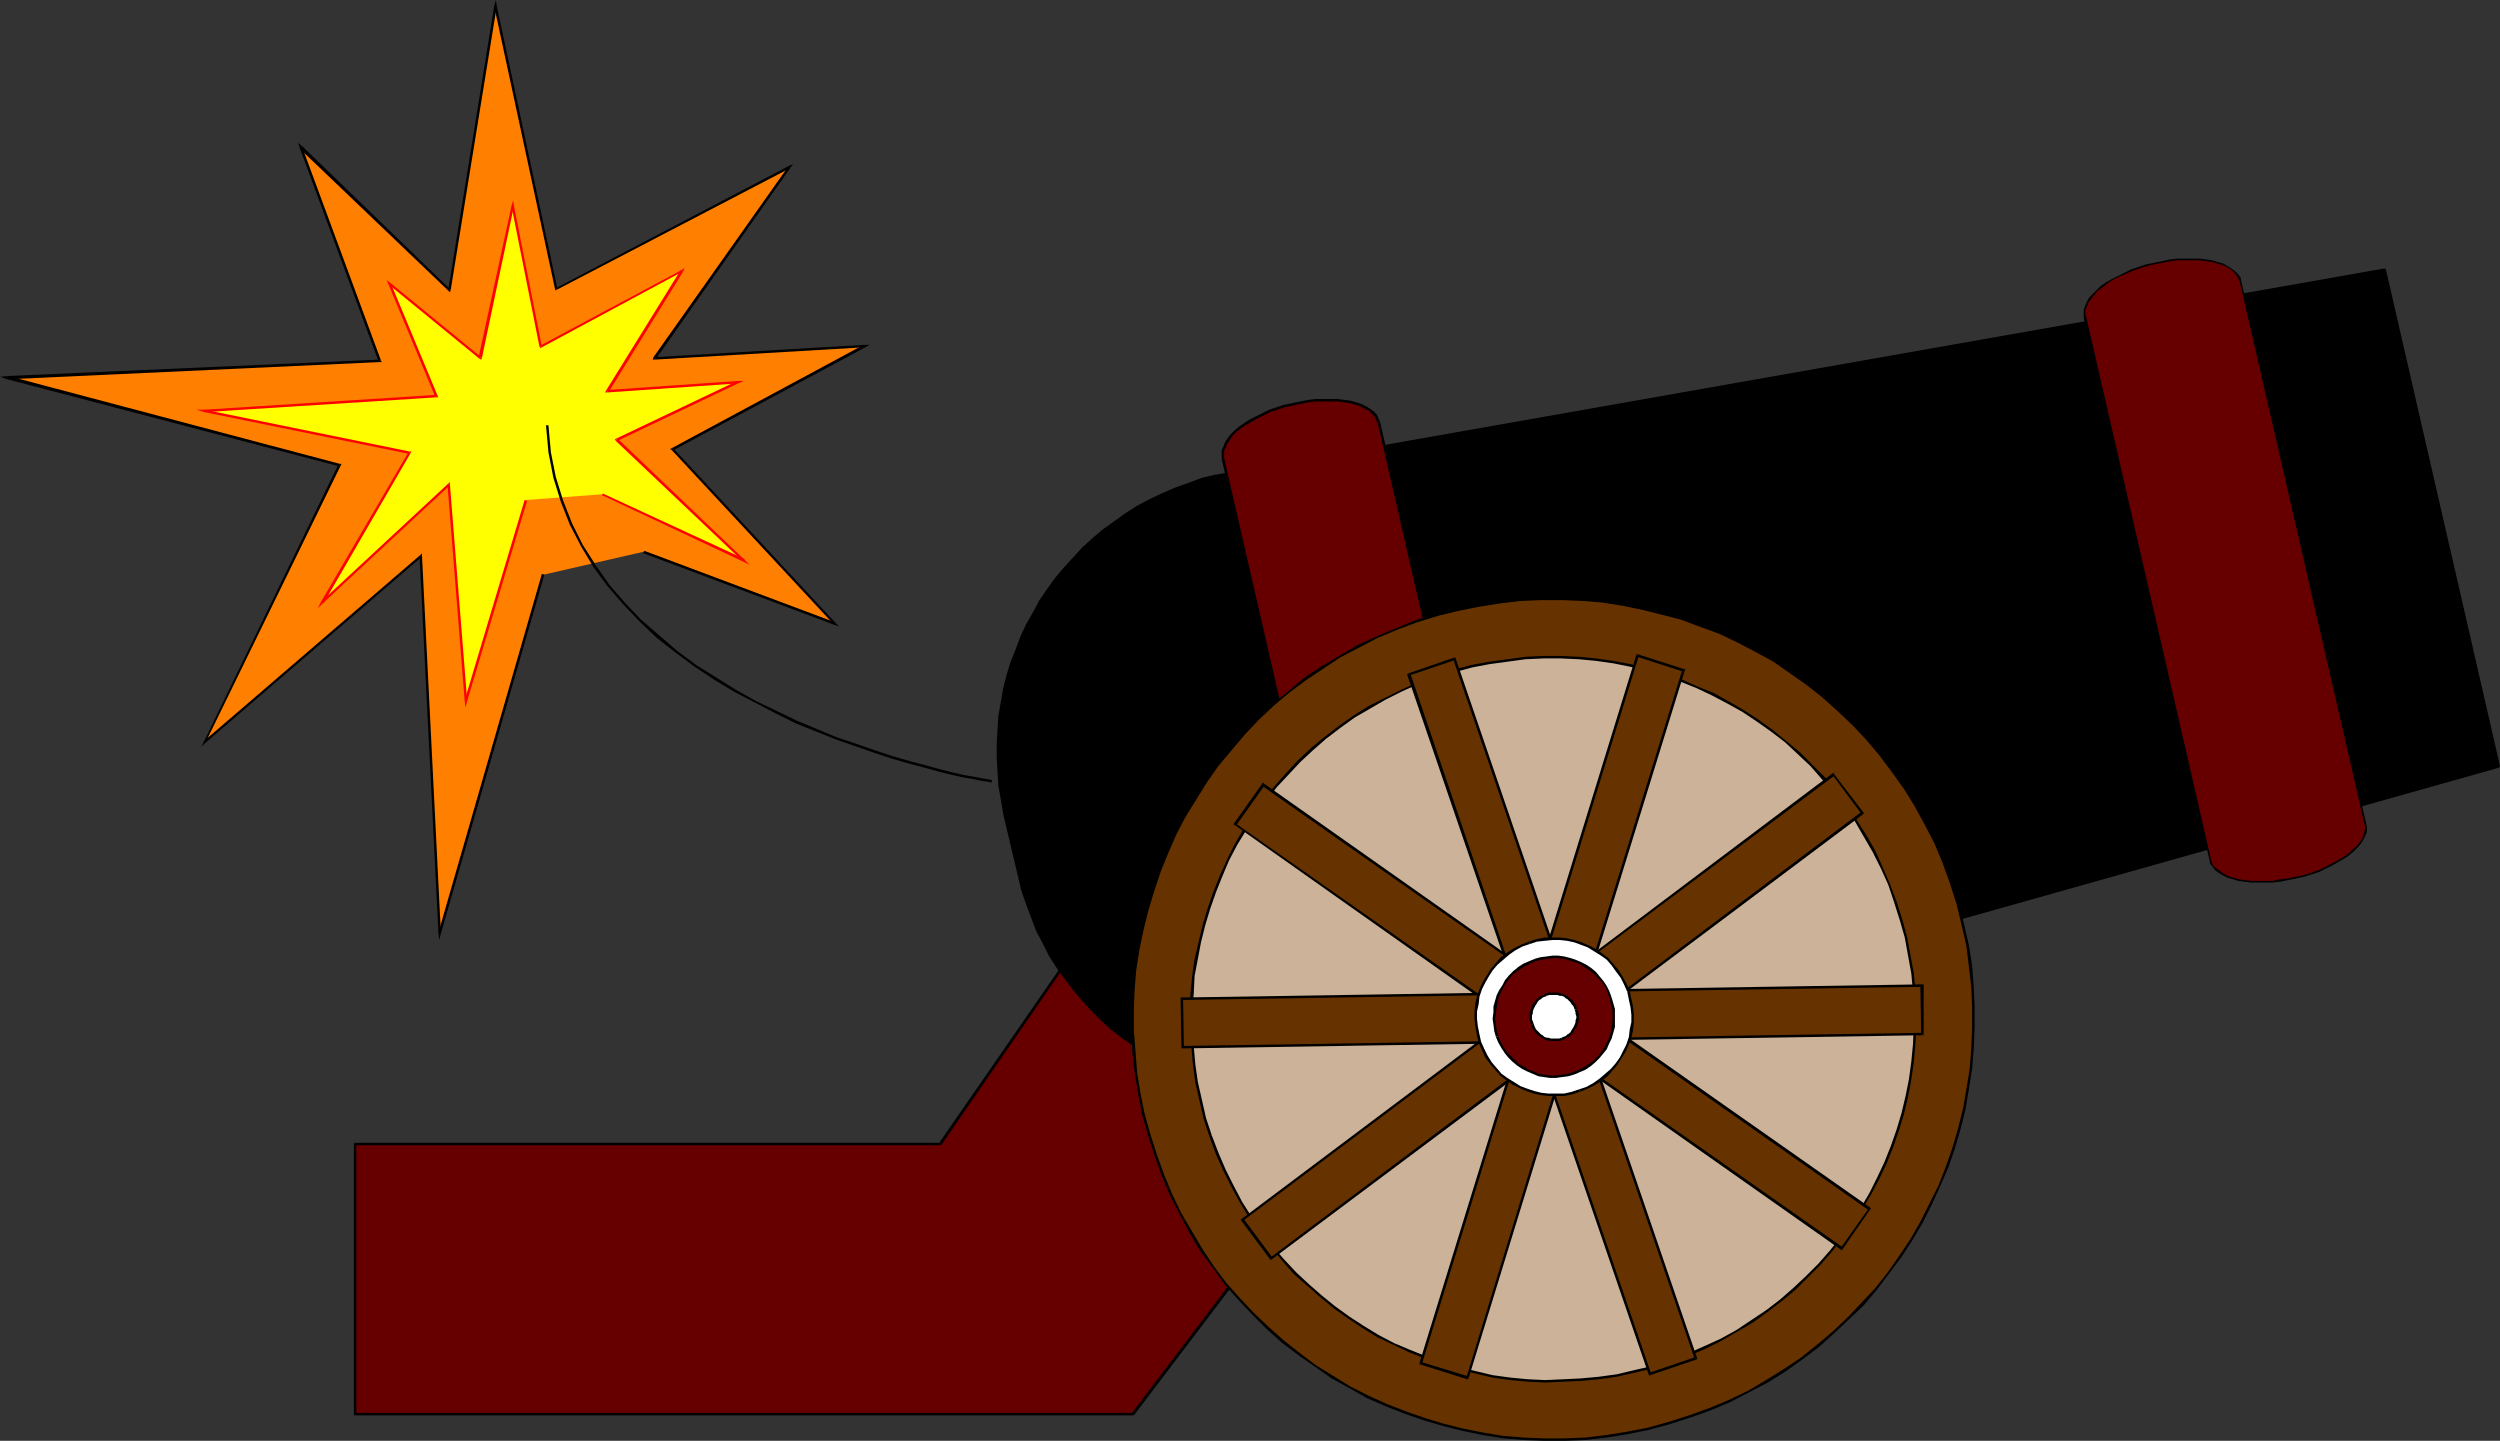 <?xml version="1.0" encoding="UTF-8" standalone="no"?>
<svg
   version="1.0"
   width="130.194mm"
   height="75.035mm"
   id="svg142"
   sodipodi:docname="Cannon 01.wmf"
   xmlns:inkscape="http://www.inkscape.org/namespaces/inkscape"
   xmlns:sodipodi="http://sodipodi.sourceforge.net/DTD/sodipodi-0.dtd"
   xmlns="http://www.w3.org/2000/svg"
   xmlns:svg="http://www.w3.org/2000/svg">
  <rect width="100%" height="100%" fill="#333333" stroke="none"/>
  <sodipodi:namedview
     id="namedview142"
     pagecolor="#ffffff"
     bordercolor="#000000"
     borderopacity="0.25"
     inkscape:showpageshadow="2"
     inkscape:pageopacity="0.0"
     inkscape:pagecheckerboard="0"
     inkscape:deskcolor="#d1d1d1"
     inkscape:document-units="mm" />
  <defs
     id="defs1">
    <pattern
       id="WMFhbasepattern"
       patternUnits="userSpaceOnUse"
       width="6"
       height="6"
       x="0"
       y="0" />
  </defs>
  <path
     style="fill:#660000;fill-opacity:1;fill-rule:evenodd;stroke:none"
     d="m 219.453,175.329 -34.259,49.771 H 69.973 v 53.326 H 223.008 l 65.286,-85.968 z"
     id="path1" />
  <path
     style="fill:#000000;fill-opacity:1;fill-rule:evenodd;stroke:none"
     d="m 185.193,225.423 0.162,-0.162 34.421,-49.932 -0.485,-0.162 -34.421,49.771 h 0.323 v 0.485 0 l 0.162,-0.162 z"
     id="path2" />
  <path
     style="fill:#000000;fill-opacity:1;fill-rule:evenodd;stroke:none"
     d="m 70.134,225.099 -0.162,0.323 H 185.193 v -0.485 H 69.973 l -0.323,0.162 0.323,-0.162 h -0.323 v 0.162 z"
     id="path3" />
  <path
     style="fill:#000000;fill-opacity:1;fill-rule:evenodd;stroke:none"
     d="m 69.973,278.102 0.162,0.323 v -53.326 h -0.485 v 53.326 l 0.323,0.162 -0.323,-0.162 v 0.162 h 0.323 z"
     id="path4" />
  <path
     style="fill:#000000;fill-opacity:1;fill-rule:evenodd;stroke:none"
     d="m 222.685,278.264 0.323,-0.162 H 69.973 v 0.485 h 153.035 0.162 -0.162 v 0 h 0.162 z"
     id="path5" />
  <path
     style="fill:#000000;fill-opacity:1;fill-rule:evenodd;stroke:none"
     d="m 288.132,192.781 -0.162,-0.485 -65.286,85.968 0.485,0.323 65.286,-85.968 -0.162,-0.323 0.162,0.323 0.162,-0.323 h -0.323 z"
     id="path6" />
  <path
     style="fill:#000000;fill-opacity:1;fill-rule:evenodd;stroke:none"
     d="m 219.776,175.329 -0.323,0.162 68.68,17.29 0.162,-0.485 -68.68,-17.29 -0.323,0.162 0.323,-0.162 h -0.162 l -0.162,0.162 z"
     id="path7" />
  <path
     style="fill:#000000;fill-opacity:1;fill-rule:evenodd;stroke:none"
     d="m 469.286,53.164 -229.795,40.56 -2.747,0.646 -2.747,0.808 -2.586,0.97 -2.586,1.131 -2.424,1.131 -2.424,1.454 -2.424,1.293 -2.262,1.616 -2.101,1.616 -1.939,1.778 -2.101,1.778 -1.778,1.939 -1.778,1.939 -1.778,2.101 -1.454,2.101 -1.454,2.262 -1.454,2.262 -1.293,2.424 -1.131,2.424 -0.97,2.424 -0.97,2.586 -0.646,2.585 -0.808,2.585 -0.485,2.585 -0.323,2.747 -0.323,2.747 -0.162,2.747 v 2.747 l 0.162,2.747 0.323,2.747 0.323,2.747 0.646,2.909 2.909,12.281 0.646,2.747 0.808,2.747 0.97,2.585 1.131,2.585 1.131,2.424 1.293,2.424 1.454,2.262 1.616,2.262 1.616,2.101 1.778,2.101 1.778,1.939 1.939,1.939 1.939,1.778 2.101,1.616 2.262,1.616 2.101,1.454 2.262,1.293 2.424,1.293 2.424,1.131 2.424,0.97 2.586,0.97 2.586,0.808 2.586,0.646 2.586,0.485 2.747,0.485 2.747,0.162 2.747,0.162 h 2.747 l 2.747,-0.162 2.747,-0.162 2.747,-0.485 2.909,-0.646 224.462,-63.345 z"
     id="path8" />
  <path
     style="fill:#000000;fill-opacity:1;fill-rule:evenodd;stroke:none"
     d="m 239.491,93.886 v 0 L 469.286,53.326 V 52.841 L 239.491,93.401 h -0.162 0.162 v 0 h -0.162 z"
     id="path9" />
  <path
     style="fill:#000000;fill-opacity:1;fill-rule:evenodd;stroke:none"
     d="m 197.96,160.139 v 0 l -0.485,-2.747 -0.485,-2.747 -0.162,-2.747 -0.162,-2.747 v -2.747 l 0.162,-2.747 0.162,-2.747 0.485,-2.747 0.485,-2.585 0.646,-2.585 0.808,-2.585 0.97,-2.424 0.97,-2.424 1.131,-2.424 1.293,-2.424 1.293,-2.262 1.454,-2.262 1.616,-2.101 1.616,-2.101 1.778,-1.939 1.778,-1.939 2.101,-1.778 1.939,-1.778 2.101,-1.616 2.262,-1.454 2.424,-1.454 2.262,-1.293 2.424,-1.293 2.586,-0.97 2.747,-0.97 2.586,-0.97 2.747,-0.646 -0.162,-0.485 -2.747,0.646 -2.586,0.97 -2.747,0.97 -2.586,1.131 -2.424,1.131 -2.424,1.293 -2.262,1.454 -2.262,1.616 -2.262,1.616 -2.101,1.778 -1.939,1.778 -1.778,1.939 -1.778,1.939 -1.778,2.101 -1.616,2.262 -1.454,2.101 -1.293,2.424 -1.293,2.262 -1.131,2.424 -0.97,2.585 -0.97,2.424 -0.808,2.585 -0.646,2.586 -0.485,2.747 -0.485,2.747 -0.162,2.585 -0.162,2.909 v 2.747 l 0.162,2.747 0.162,2.747 0.485,2.747 0.485,2.909 v 0 z"
     id="path10" />
  <path
     style="fill:#000000;fill-opacity:1;fill-rule:evenodd;stroke:none"
     d="m 200.869,172.42 v 0 l -2.909,-12.281 -0.485,0.162 2.909,12.281 v 0 z"
     id="path11" />
  <path
     style="fill:#000000;fill-opacity:1;fill-rule:evenodd;stroke:none"
     d="m 267.125,213.949 v 0 l -2.747,0.485 -2.747,0.485 -2.747,0.323 -2.747,0.162 h -2.747 l -2.747,-0.162 -2.747,-0.323 -2.586,-0.323 -2.747,-0.646 -2.586,-0.646 -2.586,-0.808 -2.424,-0.808 -2.586,-0.97 -2.262,-1.131 -2.424,-1.293 -2.262,-1.293 -2.262,-1.454 -2.101,-1.616 -2.101,-1.616 -1.939,-1.778 -1.939,-1.939 -1.778,-1.939 -1.778,-2.101 -1.616,-2.101 -1.454,-2.262 -1.454,-2.262 -1.293,-2.424 -1.293,-2.424 -0.97,-2.585 -0.97,-2.585 -0.97,-2.747 -0.646,-2.747 -0.485,0.162 0.646,2.747 0.97,2.747 0.97,2.585 0.97,2.585 1.293,2.424 1.293,2.585 1.454,2.262 1.616,2.262 1.616,2.101 1.778,2.101 1.778,1.939 1.939,1.939 1.939,1.778 2.101,1.616 2.262,1.616 2.101,1.454 2.424,1.454 2.262,1.131 2.424,1.131 2.586,1.131 2.424,0.808 2.586,0.808 2.586,0.646 2.747,0.646 2.747,0.323 2.747,0.323 2.747,0.162 h 2.747 l 2.747,-0.162 2.747,-0.323 2.909,-0.485 2.747,-0.485 v 0 0 0 0 z"
     id="path12" />
  <path
     style="fill:#000000;fill-opacity:1;fill-rule:evenodd;stroke:none"
     d="m 491.587,150.766 0.162,-0.323 -224.624,63.506 0.162,0.485 224.624,-63.345 0.162,-0.323 -0.162,0.323 0.162,-0.162 v -0.162 z"
     id="path13" />
  <path
     style="fill:#000000;fill-opacity:1;fill-rule:evenodd;stroke:none"
     d="m 469.286,53.326 -0.162,-0.162 22.462,97.602 h 0.485 l -22.462,-97.764 -0.323,-0.162 0.323,0.162 -0.162,-0.162 h -0.162 z"
     id="path14" />
  <path
     style="fill:#660000;fill-opacity:1;fill-rule:evenodd;stroke:none"
     d="m 286.678,219.605 1.616,-0.323 1.454,-0.485 1.454,-0.646 1.293,-0.485 1.293,-0.646 1.131,-0.646 1.131,-0.646 0.97,-0.646 0.808,-0.808 0.808,-0.808 0.646,-0.646 0.485,-0.808 0.323,-0.808 0.323,-0.646 v -0.808 -0.808 L 271.326,83.221 l -0.162,-0.808 -0.485,-0.646 -0.485,-0.646 -0.646,-0.485 -0.808,-0.485 -0.97,-0.323 -0.97,-0.323 -1.131,-0.323 -1.131,-0.162 -1.293,-0.162 -1.293,-0.162 h -1.454 l -1.454,0.162 -1.454,0.162 -1.616,0.162 -1.616,0.323 v 0 l -1.454,0.485 -1.616,0.485 -1.293,0.485 -1.454,0.485 -1.293,0.646 -1.131,0.646 -1.131,0.646 -0.97,0.808 -0.808,0.646 -0.808,0.808 -0.646,0.808 -0.485,0.646 -0.323,0.808 -0.162,0.808 -0.162,0.808 0.162,0.646 28.926,125.881 0.162,0.646 0.485,0.646 0.485,0.646 0.808,0.485 0.646,0.485 0.97,0.485 0.97,0.323 1.131,0.323 1.131,0.162 1.293,0.162 h 1.454 1.293 1.454 l 1.616,-0.323 1.454,-0.162 z"
     id="path15" />
  <path
     style="fill:#000000;fill-opacity:1;fill-rule:evenodd;stroke:none"
     d="m 300.091,209.102 v 0 l 0.162,0.646 -0.162,0.646 -0.162,0.808 -0.323,0.646 -0.485,0.808 -0.646,0.646 -0.808,0.808 -0.808,0.808 -0.97,0.646 -0.97,0.646 -1.293,0.646 -1.293,0.646 -1.293,0.485 -1.454,0.485 -1.454,0.485 -1.454,0.323 v 0.485 l 1.616,-0.323 1.454,-0.485 1.454,-0.485 1.454,-0.646 1.293,-0.485 1.131,-0.646 1.131,-0.646 0.97,-0.808 0.97,-0.808 0.646,-0.646 0.646,-0.808 0.646,-0.808 0.323,-0.808 0.162,-0.808 0.162,-0.808 -0.162,-0.808 v 0 z"
     id="path16" />
  <path
     style="fill:#000000;fill-opacity:1;fill-rule:evenodd;stroke:none"
     d="m 271.164,83.221 v 0 l 28.926,125.881 0.485,-0.162 -28.926,-125.881 v 0 l -0.485,0.162 z"
     id="path17" />
  <path
     style="fill:#000000;fill-opacity:1;fill-rule:evenodd;stroke:none"
     d="m 254.52,79.827 v 0 l 1.454,-0.323 1.616,-0.323 1.454,-0.162 h 1.454 1.454 1.293 l 1.293,0.162 1.131,0.162 1.131,0.323 0.97,0.323 0.808,0.485 0.808,0.323 0.646,0.646 0.485,0.485 0.323,0.646 0.323,0.646 0.485,-0.162 -0.323,-0.646 -0.323,-0.808 -0.646,-0.646 -0.646,-0.485 -0.808,-0.485 -0.97,-0.485 -0.97,-0.323 -1.131,-0.323 -1.293,-0.162 -1.293,-0.162 h -1.293 -1.454 -1.454 l -1.454,0.162 -1.616,0.323 -1.616,0.323 v 0 0 0 0 z"
     id="path18" />
  <path
     style="fill:#000000;fill-opacity:1;fill-rule:evenodd;stroke:none"
     d="m 254.52,79.827 -0.162,-0.323 v 0 0 0 -0.162 0 0 0 z"
     id="path19" />
  <path
     style="fill:#000000;fill-opacity:1;fill-rule:evenodd;stroke:none"
     d="m 240.945,90.169 v 0 -0.646 -0.808 l 0.323,-0.646 0.323,-0.808 0.485,-0.646 0.485,-0.808 0.808,-0.808 0.808,-0.646 0.97,-0.646 1.131,-0.646 1.131,-0.646 1.293,-0.646 1.293,-0.646 1.454,-0.485 1.454,-0.485 1.616,-0.323 -0.162,-0.485 -1.616,0.323 -1.454,0.485 -1.454,0.485 -1.293,0.646 -1.293,0.646 -1.293,0.646 -0.97,0.646 -0.97,0.646 -0.97,0.808 -0.808,0.808 -0.646,0.808 -0.485,0.808 -0.323,0.808 -0.323,0.808 v 0.808 0.808 0 l 0.485,-0.162 z"
     id="path20" />
  <path
     style="fill:#000000;fill-opacity:1;fill-rule:evenodd;stroke:none"
     d="m 269.872,216.05 v 0 l -28.926,-125.881 -0.485,0.162 28.926,125.72 v 0 0 0 0 z"
     id="path21" />
  <path
     style="fill:#000000;fill-opacity:1;fill-rule:evenodd;stroke:none"
     d="m 286.678,219.282 v 0 l -1.616,0.323 -1.616,0.323 -1.454,0.162 h -1.454 l -1.293,0.162 -1.293,-0.162 -1.293,-0.162 -1.293,-0.162 -0.97,-0.323 -0.97,-0.323 -0.97,-0.323 -0.808,-0.485 -0.646,-0.485 -0.485,-0.485 -0.323,-0.646 -0.323,-0.646 h -0.485 l 0.323,0.808 0.485,0.646 0.485,0.646 0.808,0.646 0.808,0.485 0.808,0.323 1.131,0.323 1.131,0.323 1.131,0.162 1.293,0.162 1.454,0.162 1.293,-0.162 h 1.616 l 1.454,-0.162 1.454,-0.323 1.616,-0.323 v 0 -0.485 z"
     id="path22" />
  <path
     style="fill:#000000;fill-opacity:1;fill-rule:evenodd;stroke:none"
     d="m 286.678,219.282 v 0.323 0 0 0 0.162 -0.485 z"
     id="path23" />
  <path
     style="fill:#663300;fill-opacity:1;fill-rule:evenodd;stroke:none"
     d="m 332.411,278.91 4.04,-1.454 3.878,-1.616 3.717,-1.939 3.717,-1.939 3.394,-2.262 3.394,-2.262 3.232,-2.585 3.07,-2.585 2.909,-2.747 2.747,-2.909 2.747,-2.909 2.424,-3.07 2.262,-3.232 2.262,-3.393 1.939,-3.393 1.939,-3.555 1.616,-3.555 1.454,-3.717 1.293,-3.717 1.131,-3.878 0.97,-3.878 0.808,-3.878 0.485,-4.04 0.485,-4.04 0.162,-4.04 v -4.04 l -0.162,-4.04 -0.485,-4.04 -0.646,-4.201 -0.808,-4.04 -1.131,-4.04 -1.293,-4.04 -1.454,-4.04 -1.616,-3.878 -1.778,-3.717 -2.101,-3.717 -2.101,-3.393 -2.424,-3.393 -2.424,-3.232 -2.586,-3.07 -2.747,-2.909 -2.909,-2.747 -3.07,-2.747 -3.07,-2.424 -3.232,-2.262 -3.394,-2.262 -3.394,-1.939 -3.555,-1.778 -3.555,-1.778 -3.717,-1.454 -3.717,-1.293 -3.878,-1.131 -3.878,-0.97 -3.878,-0.808 -4.04,-0.485 -3.878,-0.485 -4.04,-0.162 h -4.202 l -4.04,0.323 -4.04,0.323 -4.04,0.646 -4.202,0.808 -4.04,1.131 -4.04,1.293 -4.04,1.454 -3.878,1.616 -3.717,1.939 -3.717,1.939 -3.394,2.101 -3.394,2.424 -3.232,2.424 -3.07,2.585 -2.909,2.747 -2.747,2.909 -2.586,3.07 -2.586,3.07 -2.262,3.232 -2.262,3.393 -1.939,3.393 -1.778,3.555 -1.616,3.555 -1.616,3.717 -1.293,3.717 -1.131,3.878 -0.97,3.878 -0.808,3.878 -0.485,3.878 -0.323,4.04 -0.323,4.04 v 4.04 l 0.323,4.201 0.485,4.04 0.646,4.04 0.808,4.201 0.97,4.04 1.293,4.04 1.454,4.04 1.778,3.878 1.778,3.717 1.939,3.555 2.262,3.555 2.262,3.393 2.424,3.232 2.747,3.07 2.747,2.909 2.909,2.747 2.909,2.585 3.07,2.585 3.394,2.262 3.232,2.262 3.394,1.939 3.555,1.778 3.717,1.778 3.555,1.454 3.878,1.293 3.717,1.131 3.878,0.97 3.878,0.808 4.04,0.485 4.04,0.323 4.04,0.323 h 4.04 l 4.04,-0.323 4.04,-0.485 4.202,-0.646 4.04,-0.808 4.04,-0.97 z"
     id="path24" />
  <path
     style="fill:#000000;fill-opacity:1;fill-rule:evenodd;stroke:none"
     d="m 383.8,173.874 v 0 l 1.293,4.04 0.97,4.04 0.97,4.201 0.485,4.04 0.485,4.04 0.162,4.04 v 4.04 l -0.162,4.04 -0.323,4.04 -0.646,4.04 -0.646,3.717 -0.97,3.878 -1.131,3.878 -1.293,3.717 -1.454,3.717 -1.778,3.555 -1.778,3.555 -1.939,3.393 -2.262,3.393 -2.262,3.232 -2.424,3.07 -2.747,2.909 -2.747,2.909 -2.909,2.747 -3.07,2.586 -3.232,2.585 -3.394,2.262 -3.394,2.101 -3.555,2.101 -3.717,1.778 -3.878,1.616 -4.04,1.454 0.162,0.485 4.04,-1.454 3.878,-1.616 3.717,-1.939 3.717,-1.939 3.394,-2.101 3.394,-2.424 3.232,-2.424 3.07,-2.747 2.909,-2.747 2.909,-2.747 2.586,-3.07 2.424,-3.232 2.424,-3.232 2.101,-3.232 2.101,-3.555 1.778,-3.555 1.616,-3.555 1.616,-3.717 1.293,-3.717 1.131,-3.878 0.97,-3.878 0.646,-3.878 0.646,-4.04 0.323,-4.04 0.162,-4.04 v -4.04 l -0.162,-4.04 -0.323,-4.201 -0.646,-4.04 -0.97,-4.201 -0.97,-4.04 -1.293,-4.04 v 0 z"
     id="path25" />
  <path
     style="fill:#000000;fill-opacity:1;fill-rule:evenodd;stroke:none"
     d="m 278.921,122.488 v 0 l 4.202,-1.293 4.04,-0.97 4.04,-0.808 4.04,-0.646 4.04,-0.485 4.04,-0.162 h 4.202 l 4.04,0.162 3.878,0.323 4.04,0.646 3.878,0.808 3.878,0.97 3.717,0.97 3.878,1.454 3.555,1.293 3.717,1.778 3.394,1.778 3.555,1.939 3.232,2.262 3.232,2.262 3.07,2.424 3.07,2.747 2.909,2.747 2.747,2.909 2.586,3.07 2.424,3.232 2.424,3.393 2.101,3.393 1.939,3.555 1.939,3.717 1.616,3.878 1.454,4.04 0.485,-0.162 -1.454,-4.04 -1.778,-3.878 -1.778,-3.717 -1.939,-3.717 -2.262,-3.393 -2.262,-3.393 -2.586,-3.232 -2.586,-3.07 -2.747,-2.909 -2.909,-2.747 -3.07,-2.747 -3.07,-2.424 -3.232,-2.424 -3.394,-2.101 -3.394,-1.939 -3.555,-1.939 -3.555,-1.616 -3.717,-1.454 -3.878,-1.454 -3.717,-1.131 -3.878,-0.808 -4.04,-0.808 -3.878,-0.646 -4.04,-0.323 -4.04,-0.162 h -4.202 l -4.04,0.162 -4.04,0.485 -4.202,0.646 -4.04,0.808 -4.04,0.97 -4.202,1.293 v 0 z"
     id="path26" />
  <path
     style="fill:#000000;fill-opacity:1;fill-rule:evenodd;stroke:none"
     d="m 227.694,227.2 v 0 l -1.293,-4.04 -1.131,-4.04 -0.808,-4.04 -0.646,-4.04 -0.323,-4.201 -0.323,-4.04 v -4.04 l 0.162,-4.04 0.323,-3.878 0.646,-4.04 0.808,-3.878 0.97,-3.878 1.131,-3.717 1.293,-3.878 1.454,-3.555 1.616,-3.717 1.778,-3.393 2.101,-3.393 2.101,-3.393 2.262,-3.232 2.586,-3.07 2.586,-3.07 2.747,-2.909 2.909,-2.747 3.07,-2.585 3.232,-2.424 3.394,-2.262 3.394,-2.262 3.717,-1.939 3.717,-1.939 3.878,-1.616 3.878,-1.454 -0.162,-0.485 -3.878,1.616 -3.878,1.616 -3.878,1.778 -3.555,2.101 -3.555,2.101 -3.394,2.262 -3.07,2.585 -3.232,2.585 -2.909,2.747 -2.747,2.909 -2.586,3.07 -2.586,3.07 -2.424,3.232 -2.101,3.393 -1.939,3.393 -1.939,3.555 -1.616,3.717 -1.454,3.555 -1.293,3.878 -1.131,3.717 -0.97,3.878 -0.808,4.04 -0.646,3.878 -0.323,4.04 -0.162,4.04 v 4.04 l 0.162,4.201 0.485,4.04 0.646,4.04 0.808,4.201 1.131,4.04 1.293,4.04 v 0 z"
     id="path27" />
  <path
     style="fill:#000000;fill-opacity:1;fill-rule:evenodd;stroke:none"
     d="m 332.411,278.587 v 0 l -4.04,1.293 -4.04,1.131 -4.202,0.808 -4.04,0.646 -4.04,0.485 -4.04,0.162 h -4.04 l -4.04,-0.162 -4.04,-0.323 -3.878,-0.646 -4.04,-0.808 -3.878,-0.97 -3.717,-1.131 -3.717,-1.293 -3.717,-1.454 -3.555,-1.616 -3.555,-1.778 -3.394,-2.101 -3.394,-2.101 -3.232,-2.424 -3.07,-2.424 -2.909,-2.585 -2.909,-2.747 -2.747,-2.909 -2.747,-3.07 -2.424,-3.232 -2.262,-3.393 -2.101,-3.555 -2.101,-3.555 -1.778,-3.717 -1.616,-3.878 -1.454,-4.04 -0.485,0.162 1.454,4.04 1.616,3.878 1.939,3.717 1.939,3.717 2.101,3.555 2.424,3.232 2.424,3.393 2.747,3.07 2.747,2.909 2.747,2.747 3.07,2.747 3.232,2.424 3.232,2.262 3.232,2.262 3.555,1.939 3.394,1.939 3.717,1.616 3.717,1.454 3.717,1.293 3.878,1.131 3.878,0.97 3.878,0.808 4.04,0.646 4.04,0.323 4.04,0.162 h 4.04 l 4.04,-0.162 4.202,-0.485 4.04,-0.646 4.04,-0.808 4.202,-1.131 4.04,-1.293 v 0 z"
     id="path28" />
  <path
     style="fill:#cbb298;fill-opacity:1;fill-rule:evenodd;stroke:none"
     d="m 328.694,267.922 3.555,-1.131 3.232,-1.454 3.232,-1.616 3.232,-1.778 2.909,-1.778 2.909,-2.101 2.747,-2.101 2.586,-2.262 2.586,-2.424 2.424,-2.424 2.262,-2.585 2.101,-2.747 2.101,-2.747 1.778,-2.909 1.778,-2.909 1.616,-3.07 1.293,-3.07 1.293,-3.07 1.131,-3.232 0.97,-3.393 0.808,-3.232 0.808,-3.393 0.485,-3.393 0.323,-3.555 0.162,-3.393 -0.162,-3.555 -0.162,-3.555 -0.323,-3.393 -0.485,-3.555 -0.808,-3.555 -0.808,-3.555 -1.131,-3.393 -1.293,-3.555 -1.454,-3.232 -1.616,-3.232 -1.616,-3.07 -1.939,-3.07 -1.939,-2.909 -2.262,-2.747 -2.101,-2.585 -2.424,-2.585 -2.586,-2.424 -2.424,-2.262 -2.747,-2.101 -2.747,-1.939 -2.909,-1.939 -2.909,-1.778 -3.07,-1.454 -3.07,-1.454 -3.232,-1.293 -3.232,-1.131 -3.232,-0.97 -3.394,-0.808 -3.394,-0.646 -3.394,-0.485 -3.394,-0.323 -3.555,-0.162 h -3.394 l -3.555,0.162 -3.555,0.323 -3.555,0.646 -3.555,0.646 -3.394,0.97 -3.555,0.97 -3.394,1.293 -3.394,1.454 -3.232,1.616 -3.07,1.778 -3.07,1.778 -2.909,2.101 -2.586,2.101 -2.747,2.262 -2.586,2.262 -2.262,2.586 -2.262,2.424 -2.262,2.747 -1.939,2.747 -1.939,2.909 -1.616,2.909 -1.616,3.07 -1.454,3.07 -1.293,3.232 -1.131,3.232 -0.97,3.232 -0.808,3.393 -0.646,3.393 -0.485,3.393 -0.323,3.393 -0.162,3.555 v 3.393 l 0.162,3.555 0.323,3.555 0.646,3.555 0.646,3.393 0.97,3.555 1.131,3.555 1.131,3.393 1.454,3.393 1.616,3.232 1.778,3.07 1.778,3.07 2.101,2.747 2.101,2.909 2.262,2.585 2.262,2.585 2.586,2.262 2.586,2.262 2.747,2.262 2.747,1.939 2.747,1.939 3.07,1.616 3.07,1.616 3.07,1.454 3.07,1.293 3.232,1.131 3.394,0.97 3.232,0.808 3.394,0.646 3.394,0.485 3.555,0.323 3.394,0.162 h 3.555 l 3.555,-0.162 3.394,-0.323 3.555,-0.646 3.555,-0.646 3.555,-0.97 z"
     id="path29" />
  <path
     style="fill:#000000;fill-opacity:1;fill-rule:evenodd;stroke:none"
     d="m 372.811,177.591 v 0 l 1.131,3.555 0.97,3.393 0.646,3.555 0.646,3.555 0.323,3.555 0.162,3.393 v 3.555 l -0.162,3.393 -0.323,3.393 -0.485,3.555 -0.646,3.232 -0.808,3.393 -0.97,3.232 -1.131,3.232 -1.293,3.232 -1.454,3.07 -1.454,2.909 -1.778,3.07 -1.939,2.747 -1.939,2.909 -2.101,2.585 -2.262,2.586 -2.424,2.424 -2.586,2.424 -2.586,2.262 -2.747,2.101 -2.909,1.939 -2.909,1.939 -3.232,1.778 -3.232,1.454 -3.232,1.454 -3.394,1.293 0.162,0.485 3.394,-1.293 3.394,-1.454 3.232,-1.616 3.07,-1.778 3.07,-1.778 2.909,-2.101 2.747,-2.101 2.747,-2.262 2.424,-2.424 2.424,-2.424 2.262,-2.585 2.101,-2.747 2.101,-2.747 1.778,-2.909 1.778,-2.909 1.616,-3.07 1.454,-3.07 1.293,-3.232 1.131,-3.232 0.97,-3.232 0.808,-3.393 0.646,-3.393 0.485,-3.393 0.323,-3.555 0.162,-3.393 v -3.555 l -0.162,-3.555 -0.323,-3.555 -0.646,-3.393 -0.646,-3.555 -0.97,-3.555 -1.131,-3.555 v 0 z"
     id="path30" />
  <path
     style="fill:#000000;fill-opacity:1;fill-rule:evenodd;stroke:none"
     d="m 282.8,133.476 v 0 l 3.394,-1.131 3.555,-0.97 3.394,-0.646 3.555,-0.485 3.555,-0.485 3.555,-0.162 h 3.394 l 3.555,0.162 3.394,0.323 3.394,0.485 3.232,0.646 3.394,0.808 3.394,0.97 3.07,1.131 3.232,1.293 3.07,1.454 3.07,1.616 2.909,1.616 2.909,1.939 2.747,1.939 2.747,2.101 2.424,2.262 2.586,2.424 2.262,2.586 2.262,2.585 2.101,2.747 2.101,2.909 1.778,3.07 1.778,3.07 1.616,3.232 1.454,3.232 1.131,3.393 0.485,-0.162 -1.293,-3.393 -1.454,-3.393 -1.454,-3.232 -1.778,-3.07 -1.939,-3.07 -1.939,-2.909 -2.101,-2.747 -2.262,-2.747 -2.424,-2.424 -2.424,-2.424 -2.747,-2.262 -2.586,-2.101 -2.909,-2.101 -2.747,-1.778 -3.07,-1.778 -2.909,-1.616 -3.232,-1.293 -3.232,-1.454 -3.07,-1.131 -3.394,-0.97 -3.394,-0.808 -3.394,-0.646 -3.394,-0.485 -3.394,-0.323 -3.555,-0.162 h -3.394 l -3.555,0.162 -3.555,0.485 -3.555,0.485 -3.555,0.646 -3.555,0.97 -3.394,1.131 v 0 z"
     id="path31" />
  <path
     style="fill:#000000;fill-opacity:1;fill-rule:evenodd;stroke:none"
     d="m 238.521,223.483 v 0 l -1.131,-3.393 -0.808,-3.555 -0.808,-3.555 -0.485,-3.393 -0.323,-3.555 -0.162,-3.555 -0.162,-3.393 0.323,-3.555 0.162,-3.393 0.646,-3.393 0.646,-3.393 0.808,-3.232 0.97,-3.232 1.131,-3.232 1.293,-3.232 1.293,-3.07 1.616,-3.07 1.778,-2.909 1.778,-2.909 2.101,-2.747 2.101,-2.747 2.262,-2.424 2.424,-2.585 2.424,-2.262 2.586,-2.262 2.747,-2.101 2.909,-2.101 3.07,-1.778 3.07,-1.778 3.232,-1.616 3.232,-1.454 3.555,-1.131 -0.162,-0.485 -3.555,1.293 -3.232,1.454 -3.232,1.616 -3.232,1.616 -3.07,1.939 -2.747,1.939 -2.747,2.101 -2.747,2.262 -2.586,2.424 -2.262,2.424 -2.424,2.747 -2.101,2.586 -1.939,2.909 -1.939,2.747 -1.778,3.07 -1.454,2.909 -1.454,3.232 -1.293,3.232 -1.131,3.232 -0.97,3.232 -0.808,3.393 -0.808,3.393 -0.485,3.393 -0.323,3.393 -0.162,3.555 0.162,3.393 0.162,3.555 0.323,3.555 0.485,3.555 0.808,3.555 0.808,3.555 1.131,3.393 v 0 z"
     id="path32" />
  <path
     style="fill:#000000;fill-opacity:1;fill-rule:evenodd;stroke:none"
     d="m 328.694,267.76 v 0 l -3.555,1.131 -3.555,0.808 -3.394,0.808 -3.555,0.485 -3.555,0.323 -3.394,0.162 -3.555,0.162 -3.394,-0.162 -3.394,-0.323 -3.555,-0.485 -3.394,-0.808 -3.232,-0.808 -3.232,-0.97 -3.232,-1.131 -3.232,-1.293 -3.07,-1.293 -3.07,-1.616 -2.909,-1.778 -2.747,-1.778 -2.909,-2.101 -2.586,-2.101 -2.586,-2.262 -2.424,-2.262 -2.424,-2.585 -2.262,-2.585 -2.101,-2.747 -1.939,-2.909 -1.939,-3.07 -1.616,-3.07 -1.616,-3.232 -1.454,-3.393 -1.293,-3.393 -0.485,0.162 1.293,3.555 1.454,3.232 1.616,3.232 1.778,3.232 1.778,2.909 1.939,2.909 2.262,2.747 2.262,2.747 2.262,2.585 2.586,2.262 2.586,2.262 2.747,2.262 2.747,1.939 2.909,1.939 2.909,1.778 3.07,1.454 3.07,1.454 3.232,1.293 3.232,1.131 3.232,0.97 3.394,0.808 3.394,0.808 3.394,0.485 3.555,0.323 3.394,0.162 3.555,-0.162 3.555,-0.162 3.555,-0.323 3.394,-0.485 3.555,-0.808 3.555,-0.808 3.555,-1.131 v 0 z"
     id="path33" />
  <path
     style="fill:#663300;fill-opacity:1;fill-rule:evenodd;stroke:none"
     d="m 309.948,198.598 -23.594,-68.839 -9.05,3.07 23.594,68.839 z"
     id="path34" />
  <path
     style="fill:#000000;fill-opacity:1;fill-rule:evenodd;stroke:none"
     d="m 286.355,129.921 -0.323,-0.162 23.594,69 0.485,-0.162 -23.594,-69 -0.323,-0.162 0.323,0.162 v -0.162 h -0.323 z"
     id="path35" />
  <path
     style="fill:#000000;fill-opacity:1;fill-rule:evenodd;stroke:none"
     d="m 277.628,132.668 -0.323,0.323 9.05,-3.07 -0.162,-0.485 -8.888,3.07 -0.323,0.323 0.323,-0.323 -0.323,0.162 v 0.162 z"
     id="path36" />
  <path
     style="fill:#000000;fill-opacity:1;fill-rule:evenodd;stroke:none"
     d="m 300.737,201.507 0.323,0.162 -23.432,-69 -0.646,0.162 23.594,69 0.323,0.162 -0.323,-0.162 0.162,0.162 h 0.162 z"
     id="path37" />
  <path
     style="fill:#000000;fill-opacity:1;fill-rule:evenodd;stroke:none"
     d="m 309.625,198.76 0.162,-0.323 -9.05,3.07 0.162,0.485 9.05,-3.07 0.162,-0.323 -0.162,0.323 0.162,-0.162 v -0.162 z"
     id="path38" />
  <path
     style="fill:#663300;fill-opacity:1;fill-rule:evenodd;stroke:none"
     d="m 308.171,196.336 -59.63,-41.853 -5.494,7.756 59.63,41.853 z"
     id="path39" />
  <path
     style="fill:#000000;fill-opacity:1;fill-rule:evenodd;stroke:none"
     d="m 248.864,154.645 h -0.485 l 59.63,41.853 0.323,-0.323 -59.63,-42.014 -0.323,0.162 0.323,-0.162 -0.162,-0.162 -0.162,0.323 z"
     id="path40" />
  <path
     style="fill:#000000;fill-opacity:1;fill-rule:evenodd;stroke:none"
     d="m 243.208,162.078 0.162,0.323 5.494,-7.756 -0.485,-0.323 -5.494,7.756 0.162,0.323 -0.162,-0.323 -0.162,0.162 0.323,0.162 z"
     id="path41" />
  <path
     style="fill:#000000;fill-opacity:1;fill-rule:evenodd;stroke:none"
     d="m 302.515,203.931 h 0.323 l -59.63,-41.853 -0.162,0.323 59.469,42.014 0.323,-0.162 -0.323,0.162 0.323,0.162 v -0.323 z"
     id="path42" />
  <path
     style="fill:#000000;fill-opacity:1;fill-rule:evenodd;stroke:none"
     d="m 308.009,196.497 v -0.323 l -5.494,7.756 0.323,0.323 5.494,-7.756 v -0.323 0.323 l 0.162,-0.162 -0.162,-0.162 z"
     id="path43" />
  <path
     style="fill:#663300;fill-opacity:1;fill-rule:evenodd;stroke:none"
     d="m 305.424,195.528 -72.72,1.131 0.162,9.534 72.72,-1.131 z"
     id="path44" />
  <path
     style="fill:#000000;fill-opacity:1;fill-rule:evenodd;stroke:none"
     d="m 232.865,196.659 -0.162,0.162 72.72,-1.131 v -0.485 l -72.72,1.131 -0.323,0.323 0.323,-0.323 h -0.323 v 0.323 z"
     id="path45" />
  <path
     style="fill:#000000;fill-opacity:1;fill-rule:evenodd;stroke:none"
     d="m 232.865,205.87 0.162,0.323 -0.162,-9.534 h -0.485 l 0.162,9.534 0.323,0.162 -0.323,-0.162 v 0.162 h 0.323 z"
     id="path46" />
  <path
     style="fill:#000000;fill-opacity:1;fill-rule:evenodd;stroke:none"
     d="m 305.424,205.062 0.162,-0.323 -72.72,1.131 v 0.485 l 72.72,-1.131 0.323,-0.162 -0.323,0.162 h 0.323 v -0.162 z"
     id="path47" />
  <path
     style="fill:#000000;fill-opacity:1;fill-rule:evenodd;stroke:none"
     d="m 305.424,195.689 -0.162,-0.162 0.162,9.534 h 0.485 l -0.162,-9.534 -0.323,-0.323 0.323,0.323 v -0.323 h -0.323 z"
     id="path48" />
  <path
     style="fill:#663300;fill-opacity:1;fill-rule:evenodd;stroke:none"
     d="m 302.838,196.336 -58.338,43.792 5.656,7.595 58.338,-43.63 z"
     id="path49" />
  <path
     style="fill:#000000;fill-opacity:1;fill-rule:evenodd;stroke:none"
     d="m 244.824,239.966 -0.162,0.323 58.176,-43.63 -0.162,-0.485 -58.338,43.792 v 0.323 -0.323 l -0.162,0.162 0.162,0.162 z"
     id="path50" />
  <path
     style="fill:#000000;fill-opacity:1;fill-rule:evenodd;stroke:none"
     d="m 249.995,247.561 h 0.485 l -5.656,-7.595 -0.485,0.323 5.656,7.595 h 0.323 -0.323 l 0.162,0.162 0.162,-0.162 z"
     id="path51" />
  <path
     style="fill:#000000;fill-opacity:1;fill-rule:evenodd;stroke:none"
     d="m 308.332,204.254 v -0.485 l -58.338,43.792 0.323,0.323 58.338,-43.63 v -0.323 0.323 l 0.162,-0.162 -0.162,-0.162 z"
     id="path52" />
  <path
     style="fill:#000000;fill-opacity:1;fill-rule:evenodd;stroke:none"
     d="m 302.838,196.659 -0.323,-0.162 5.818,7.756 0.323,-0.323 -5.656,-7.595 -0.323,-0.162 0.323,0.162 -0.162,-0.323 -0.162,0.162 z"
     id="path53" />
  <path
     style="fill:#663300;fill-opacity:1;fill-rule:evenodd;stroke:none"
     d="m 301.06,198.76 -21.331,69.647 9.05,2.747 21.493,-69.647 z"
     id="path54" />
  <path
     style="fill:#000000;fill-opacity:1;fill-rule:evenodd;stroke:none"
     d="m 279.729,268.083 0.162,0.323 21.493,-69.647 -0.485,-0.162 -21.493,69.647 0.162,0.323 -0.162,-0.323 v 0.323 h 0.162 z"
     id="path55" />
  <path
     style="fill:#000000;fill-opacity:1;fill-rule:evenodd;stroke:none"
     d="m 288.617,271.153 0.162,-0.323 -9.05,-2.747 -0.162,0.485 9.211,2.909 0.323,-0.323 -0.323,0.323 h 0.162 l 0.162,-0.323 z"
     id="path56" />
  <path
     style="fill:#000000;fill-opacity:1;fill-rule:evenodd;stroke:none"
     d="m 310.11,201.83 -0.162,-0.323 -21.331,69.647 h 0.485 l 21.331,-69.485 -0.162,-0.323 0.162,0.323 0.162,-0.323 h -0.323 z"
     id="path57" />
  <path
     style="fill:#000000;fill-opacity:1;fill-rule:evenodd;stroke:none"
     d="m 301.384,198.76 -0.323,0.162 9.05,2.909 0.162,-0.485 -9.05,-2.909 -0.323,0.162 0.323,-0.162 h -0.323 v 0.162 z"
     id="path58" />
  <path
     style="fill:#663300;fill-opacity:1;fill-rule:evenodd;stroke:none"
     d="m 301.222,201.507 23.594,69 8.888,-3.07 -23.594,-69 z"
     id="path59" />
  <path
     style="fill:#000000;fill-opacity:1;fill-rule:evenodd;stroke:none"
     d="m 324.654,270.184 0.323,0.162 -23.594,-68.839 -0.485,0.162 23.594,68.839 0.323,0.162 -0.323,-0.162 0.162,0.323 0.162,-0.162 z"
     id="path60" />
  <path
     style="fill:#000000;fill-opacity:1;fill-rule:evenodd;stroke:none"
     d="m 333.542,267.437 0.162,-0.323 -9.05,3.07 0.162,0.485 9.05,-3.07 0.162,-0.323 -0.162,0.323 h 0.162 v -0.323 z"
     id="path61" />
  <path
     style="fill:#000000;fill-opacity:1;fill-rule:evenodd;stroke:none"
     d="m 310.272,198.76 -0.323,-0.162 23.594,68.839 0.485,-0.162 -23.594,-68.839 -0.323,-0.162 0.323,0.162 -0.162,-0.323 -0.162,0.162 z"
     id="path62" />
  <path
     style="fill:#000000;fill-opacity:1;fill-rule:evenodd;stroke:none"
     d="m 301.384,201.507 -0.162,0.323 9.05,-3.07 -0.162,-0.485 -9.05,3.07 -0.162,0.323 0.162,-0.323 -0.162,0.162 v 0.162 z"
     id="path63" />
  <path
     style="fill:#663300;fill-opacity:1;fill-rule:evenodd;stroke:none"
     d="m 302.838,203.931 59.63,41.853 5.494,-7.756 -59.63,-42.014 z"
     id="path64" />
  <path
     style="fill:#000000;fill-opacity:1;fill-rule:evenodd;stroke:none"
     d="m 362.307,245.622 0.323,-0.162 -59.63,-41.853 -0.162,0.485 59.469,41.853 h 0.323 -0.323 l 0.162,0.162 0.162,-0.162 z"
     id="path65" />
  <path
     style="fill:#000000;fill-opacity:1;fill-rule:evenodd;stroke:none"
     d="m 367.801,238.188 v -0.323 l -5.494,7.756 0.323,0.323 5.494,-7.918 v -0.323 0.323 l 0.162,-0.162 -0.162,-0.162 z"
     id="path66" />
  <path
     style="fill:#000000;fill-opacity:1;fill-rule:evenodd;stroke:none"
     d="m 308.494,196.174 -0.323,0.162 59.63,41.853 0.323,-0.485 -59.63,-41.853 h -0.323 0.323 l -0.162,-0.162 -0.162,0.162 z"
     id="path67" />
  <path
     style="fill:#000000;fill-opacity:1;fill-rule:evenodd;stroke:none"
     d="m 303,203.607 0.162,0.323 5.333,-7.756 -0.323,-0.323 -5.494,7.918 0.162,0.323 -0.162,-0.323 -0.162,0.162 0.323,0.162 z"
     id="path68" />
  <path
     style="fill:#663300;fill-opacity:1;fill-rule:evenodd;stroke:none"
     d="m 305.585,204.739 72.882,-1.131 -0.162,-9.534 -72.882,1.131 z"
     id="path69" />
  <path
     style="fill:#000000;fill-opacity:1;fill-rule:evenodd;stroke:none"
     d="m 378.144,203.607 0.323,-0.323 -72.882,1.131 v 0.485 l 72.882,-1.131 0.162,-0.162 -0.162,0.162 h 0.162 v -0.162 z"
     id="path70" />
  <path
     style="fill:#000000;fill-opacity:1;fill-rule:evenodd;stroke:none"
     d="m 378.305,194.235 -0.323,-0.162 0.162,9.534 h 0.485 v -9.534 l -0.323,-0.323 0.323,0.323 v -0.323 h -0.323 z"
     id="path71" />
  <path
     style="fill:#000000;fill-opacity:1;fill-rule:evenodd;stroke:none"
     d="m 305.747,195.205 -0.323,0.162 72.882,-1.131 v -0.485 l -72.882,1.131 -0.162,0.323 0.162,-0.323 h -0.162 v 0.323 z"
     id="path72" />
  <path
     style="fill:#000000;fill-opacity:1;fill-rule:evenodd;stroke:none"
     d="m 305.585,204.415 0.323,0.323 -0.162,-9.534 h -0.485 l 0.162,9.534 0.162,0.162 -0.162,-0.162 v 0.162 h 0.162 z"
     id="path73" />
  <path
     style="fill:#663300;fill-opacity:1;fill-rule:evenodd;stroke:none"
     d="m 308.332,203.769 58.176,-43.792 -5.656,-7.595 -58.338,43.792 z"
     id="path74" />
  <path
     style="fill:#000000;fill-opacity:1;fill-rule:evenodd;stroke:none"
     d="m 366.347,160.139 v -0.323 l -58.176,43.792 0.323,0.323 58.176,-43.63 0.162,-0.323 -0.162,0.323 0.162,-0.162 v -0.162 z"
     id="path75" />
  <path
     style="fill:#000000;fill-opacity:1;fill-rule:evenodd;stroke:none"
     d="m 361.014,152.706 -0.323,-0.162 5.656,7.595 0.485,-0.162 -5.818,-7.595 -0.323,-0.162 0.323,0.162 -0.162,-0.323 -0.162,0.162 z"
     id="path76" />
  <path
     style="fill:#000000;fill-opacity:1;fill-rule:evenodd;stroke:none"
     d="m 302.838,196.013 -0.162,0.323 58.338,-43.63 -0.323,-0.485 -58.176,43.792 -0.162,0.323 0.162,-0.323 -0.323,0.162 0.162,0.162 z"
     id="path77" />
  <path
     style="fill:#000000;fill-opacity:1;fill-rule:evenodd;stroke:none"
     d="m 308.171,203.607 h 0.323 l -5.656,-7.595 -0.485,0.323 5.656,7.595 h 0.485 -0.485 l 0.162,0.162 0.323,-0.162 z"
     id="path78" />
  <path
     style="fill:#663300;fill-opacity:1;fill-rule:evenodd;stroke:none"
     d="m 309.948,201.507 21.493,-69.647 -9.211,-2.747 -21.331,69.485 z"
     id="path79" />
  <path
     style="fill:#000000;fill-opacity:1;fill-rule:evenodd;stroke:none"
     d="m 331.28,132.183 -0.162,-0.323 -21.493,69.485 0.485,0.162 21.493,-69.485 -0.162,-0.323 0.162,0.323 0.162,-0.323 h -0.323 z"
     id="path80" />
  <path
     style="fill:#000000;fill-opacity:1;fill-rule:evenodd;stroke:none"
     d="m 322.553,129.113 -0.323,0.162 9.05,2.909 0.162,-0.485 -9.05,-2.909 -0.323,0.162 0.323,-0.162 h -0.323 v 0.162 z"
     id="path81" />
  <path
     style="fill:#000000;fill-opacity:1;fill-rule:evenodd;stroke:none"
     d="m 300.899,198.436 0.162,0.323 21.493,-69.647 -0.485,-0.162 -21.493,69.647 0.162,0.323 -0.162,-0.323 v 0.162 l 0.162,0.162 z"
     id="path82" />
  <path
     style="fill:#000000;fill-opacity:1;fill-rule:evenodd;stroke:none"
     d="m 309.625,201.345 0.323,-0.162 -9.05,-2.747 -0.162,0.485 9.05,2.747 0.323,-0.162 -0.323,0.162 0.323,0.162 v -0.323 z"
     id="path83" />
  <path
     style="fill:#ffffff;fill-opacity:1;fill-rule:evenodd;stroke:none"
     d="m 310.918,214.757 1.454,-0.646 1.293,-0.646 1.293,-0.97 1.293,-0.808 0.97,-1.131 0.97,-1.131 0.808,-1.131 0.808,-1.293 0.485,-1.454 0.485,-1.454 0.323,-1.454 0.162,-1.454 v -1.454 l -0.162,-1.454 -0.162,-1.616 -0.485,-1.454 -0.646,-1.454 -0.646,-1.454 -0.808,-1.293 -0.97,-1.131 -0.97,-1.131 -1.293,-0.808 -1.131,-0.808 -1.293,-0.808 -1.293,-0.646 -1.454,-0.323 -1.454,-0.323 -1.454,-0.162 -1.454,-0.162 -1.616,0.162 -1.454,0.323 -1.616,0.323 -1.454,0.646 -1.293,0.646 -1.293,0.97 -1.131,0.97 -1.131,0.97 -0.97,1.131 -0.808,1.293 -0.808,1.131 -0.485,1.454 -0.485,1.454 -0.323,1.454 -0.162,1.454 v 1.454 1.616 l 0.323,1.454 0.485,1.454 0.485,1.616 0.808,1.293 0.808,1.293 0.97,1.131 0.97,1.131 1.131,0.97 1.293,0.808 1.293,0.646 1.293,0.646 1.454,0.485 1.454,0.323 1.454,0.162 h 1.616 l 1.454,-0.162 1.454,-0.323 z"
     id="path84" />
  <path
     style="fill:#000000;fill-opacity:1;fill-rule:evenodd;stroke:none"
     d="m 320.291,195.205 v 0 l 0.323,1.616 0.323,1.454 0.162,1.454 v 1.454 l -0.323,1.454 -0.162,1.454 -0.485,1.454 -0.646,1.293 -0.646,1.293 -0.808,1.131 -0.97,1.131 -1.131,0.97 -1.131,0.97 -1.131,0.808 -1.454,0.808 -1.454,0.485 0.162,0.485 1.616,-0.646 1.293,-0.646 1.293,-0.808 1.293,-0.97 0.97,-1.131 0.97,-1.131 0.808,-1.293 0.808,-1.293 0.646,-1.454 0.485,-1.293 0.323,-1.454 0.162,-1.616 v -1.454 l -0.162,-1.616 -0.323,-1.454 -0.323,-1.616 v 0 z"
     id="path85" />
  <path
     style="fill:#000000;fill-opacity:1;fill-rule:evenodd;stroke:none"
     d="m 301.06,185.832 v 0 l 1.454,-0.485 1.454,-0.162 1.616,-0.162 h 1.454 l 1.454,0.162 1.454,0.323 1.293,0.485 1.293,0.485 1.293,0.808 1.293,0.808 1.131,0.808 0.97,1.131 0.808,1.131 0.97,1.293 0.646,1.293 0.646,1.454 0.485,-0.162 -0.646,-1.454 -0.808,-1.454 -0.808,-1.293 -0.97,-1.131 -0.97,-1.131 -1.293,-0.97 -1.131,-0.808 -1.293,-0.646 -1.454,-0.646 -1.454,-0.485 -1.454,-0.323 -1.454,-0.162 h -1.454 -1.616 l -1.616,0.323 -1.454,0.485 v 0 z"
     id="path86" />
  <path
     style="fill:#000000;fill-opacity:1;fill-rule:evenodd;stroke:none"
     d="m 291.526,205.062 v 0 l -0.323,-1.454 -0.323,-1.616 -0.162,-1.454 v -1.454 l 0.323,-1.454 0.162,-1.454 0.485,-1.454 0.646,-1.293 0.646,-1.131 0.808,-1.293 0.97,-1.131 1.131,-0.97 1.131,-0.97 1.131,-0.808 1.454,-0.808 1.454,-0.485 -0.162,-0.485 -1.616,0.646 -1.293,0.646 -1.293,0.808 -1.293,0.97 -0.97,1.131 -0.97,1.131 -0.808,1.293 -0.808,1.293 -0.646,1.454 -0.485,1.293 -0.323,1.454 -0.162,1.616 v 1.454 l 0.162,1.616 0.323,1.616 0.323,1.454 v 0 z"
     id="path87" />
  <path
     style="fill:#000000;fill-opacity:1;fill-rule:evenodd;stroke:none"
     d="m 310.756,214.434 v 0 l -1.454,0.485 -1.454,0.323 h -1.454 -1.616 l -1.454,-0.162 -1.293,-0.323 -1.454,-0.485 -1.293,-0.485 -1.293,-0.808 -1.293,-0.808 -1.131,-0.808 -0.97,-1.131 -0.97,-1.131 -0.808,-1.293 -0.646,-1.293 -0.646,-1.454 -0.485,0.162 0.646,1.454 0.646,1.454 0.97,1.293 0.97,1.131 0.97,1.131 1.293,0.97 1.131,0.808 1.293,0.646 1.454,0.646 1.454,0.485 1.454,0.323 1.454,0.162 h 1.616 1.454 l 1.616,-0.323 1.454,-0.485 v 0 z"
     id="path88" />
  <path
     style="fill:#660000;fill-opacity:1;fill-rule:evenodd;stroke:none"
     d="m 309.787,211.364 1.131,-0.485 0.97,-0.646 0.97,-0.646 0.97,-0.646 0.808,-0.808 0.646,-0.808 0.646,-0.97 0.485,-0.97 0.485,-1.131 0.323,-0.97 0.323,-1.131 0.162,-1.131 v -1.131 l -0.162,-1.293 -0.162,-1.131 -0.323,-1.131 -0.485,-1.131 -0.485,-1.131 -0.646,-0.808 -0.808,-0.97 -0.646,-0.808 -0.97,-0.808 -0.97,-0.646 -0.97,-0.485 -0.97,-0.485 -1.131,-0.323 -1.131,-0.162 -1.131,-0.162 h -1.131 -1.131 l -1.131,0.323 -1.293,0.162 -1.131,0.485 -0.97,0.646 -0.97,0.646 -0.97,0.646 -0.808,0.808 -0.646,0.97 -0.646,0.808 -0.646,1.131 -0.323,0.97 -0.323,1.131 -0.323,1.131 -0.162,1.131 v 1.131 l 0.162,1.131 0.162,1.131 0.323,1.131 0.485,1.131 0.485,1.131 0.646,0.97 0.646,0.808 0.808,0.808 0.97,0.808 0.97,0.646 0.97,0.485 0.97,0.485 1.131,0.323 1.131,0.323 h 1.131 1.131 1.131 l 1.131,-0.162 z"
     id="path89" />
  <path
     style="fill:#000000;fill-opacity:1;fill-rule:evenodd;stroke:none"
     d="m 316.736,196.336 v 0 l 0.323,1.293 0.323,1.131 v 1.131 1.131 l -0.162,0.97 -0.162,1.131 -0.323,1.131 -0.485,0.97 -0.485,0.97 -0.646,0.97 -0.646,0.808 -0.808,0.808 -0.97,0.646 -0.97,0.646 -0.97,0.485 -1.131,0.485 0.162,0.485 1.131,-0.485 1.131,-0.485 0.97,-0.646 0.97,-0.808 0.808,-0.808 0.808,-0.97 0.646,-0.808 0.485,-1.131 0.485,-0.97 0.323,-1.131 0.323,-1.131 v -1.131 -1.131 -1.293 l -0.323,-1.131 -0.323,-1.131 v 0 z"
     id="path90" />
  <path
     style="fill:#000000;fill-opacity:1;fill-rule:evenodd;stroke:none"
     d="m 302.192,189.226 v 0 l 1.131,-0.323 1.131,-0.162 1.131,-0.162 h 1.131 l 1.131,0.162 1.131,0.323 0.97,0.323 0.97,0.323 0.97,0.646 0.97,0.646 0.808,0.646 0.808,0.808 0.808,0.808 0.646,0.97 0.485,1.131 0.323,0.97 h 0.485 l -0.485,-1.293 -0.485,-0.97 -0.646,-0.97 -0.808,-0.97 -0.646,-0.808 -0.97,-0.808 -0.97,-0.646 -0.97,-0.485 -1.131,-0.485 -0.97,-0.323 -1.293,-0.323 -1.131,-0.162 h -1.131 l -1.131,0.162 -1.293,0.162 -1.131,0.323 v 0 z"
     id="path91" />
  <path
     style="fill:#000000;fill-opacity:1;fill-rule:evenodd;stroke:none"
     d="m 294.92,203.931 v 0 l -0.323,-1.131 -0.162,-1.131 -0.162,-1.131 0.162,-1.131 0.162,-1.131 0.162,-1.131 0.323,-1.131 0.485,-0.97 0.485,-0.97 0.646,-0.97 0.646,-0.808 0.808,-0.808 0.97,-0.646 0.97,-0.646 0.97,-0.485 1.131,-0.485 -0.162,-0.485 -1.131,0.485 -1.131,0.485 -0.97,0.646 -0.97,0.808 -0.808,0.808 -0.808,0.97 -0.485,0.97 -0.646,0.97 -0.485,0.97 -0.323,1.131 -0.323,1.131 v 1.131 l -0.162,1.293 0.162,1.131 0.162,1.293 0.323,1.131 v 0 z"
     id="path92" />
  <path
     style="fill:#000000;fill-opacity:1;fill-rule:evenodd;stroke:none"
     d="m 309.625,211.041 v 0 l -1.131,0.323 -1.131,0.162 -1.131,0.162 h -1.131 l -1.131,-0.162 -1.131,-0.162 -0.97,-0.485 -0.97,-0.323 -0.97,-0.646 -0.97,-0.485 -0.808,-0.808 -0.808,-0.808 -0.808,-0.808 -0.646,-0.97 -0.485,-0.97 -0.485,-1.131 -0.485,0.162 0.485,1.131 0.646,1.131 0.646,0.97 0.646,0.808 0.808,0.808 0.97,0.808 0.97,0.646 0.97,0.485 1.131,0.485 1.131,0.485 1.131,0.162 1.131,0.162 h 1.131 l 1.131,-0.162 1.293,-0.162 1.131,-0.323 v 0 z"
     id="path93" />
  <path
     style="fill:#ffffff;fill-opacity:1;fill-rule:evenodd;stroke:none"
     d="m 307.363,204.415 0.485,-0.162 0.323,-0.162 0.485,-0.323 0.323,-0.162 0.323,-0.323 0.323,-0.323 0.162,-0.485 0.162,-0.323 0.162,-0.323 0.162,-0.485 0.162,-0.485 v -0.485 -0.323 -0.485 -0.485 l -0.162,-0.485 -0.162,-0.323 -0.323,-0.485 -0.162,-0.323 -0.323,-0.323 -0.323,-0.323 -0.323,-0.323 -0.323,-0.323 -0.485,-0.162 -0.323,-0.162 -0.485,-0.162 h -0.323 l -0.485,-0.162 h -0.485 -0.485 l -0.323,0.162 -0.485,0.162 -0.485,0.162 -0.323,0.162 -0.485,0.323 -0.323,0.162 -0.323,0.323 -0.323,0.485 -0.162,0.323 -0.323,0.323 -0.162,0.485 v 0.323 l -0.162,0.485 v 0.485 0.323 0.485 0.485 l 0.162,0.485 0.162,0.323 0.323,0.485 0.162,0.323 0.323,0.323 0.323,0.323 0.323,0.323 0.323,0.323 0.323,0.162 0.485,0.162 0.485,0.162 h 0.323 l 0.485,0.162 h 0.485 0.485 l 0.323,-0.162 z"
     id="path94" />
  <path
     style="fill:#000000;fill-opacity:1;fill-rule:evenodd;stroke:none"
     d="m 309.948,198.76 v 0 l 0.162,0.485 v 0.323 l 0.162,0.485 v 0.323 l -0.162,0.485 v 0.323 l -0.162,0.485 -0.162,0.323 -0.162,0.323 -0.323,0.485 -0.162,0.323 -0.323,0.323 -0.323,0.162 -0.323,0.323 -0.485,0.162 -0.323,0.162 v 0.485 l 0.485,-0.162 0.485,-0.323 0.485,-0.162 0.323,-0.323 0.323,-0.323 0.323,-0.323 0.162,-0.485 0.323,-0.323 0.162,-0.485 0.162,-0.485 0.162,-0.323 v -0.646 -0.323 -0.485 l -0.162,-0.485 -0.162,-0.485 v 0 z"
     id="path95" />
  <path
     style="fill:#000000;fill-opacity:1;fill-rule:evenodd;stroke:none"
     d="m 304.454,196.013 v 0 l 0.485,-0.162 h 0.485 0.323 0.485 0.323 l 0.485,0.162 h 0.323 l 0.485,0.162 0.323,0.323 0.323,0.162 0.323,0.323 0.323,0.323 0.162,0.323 0.323,0.323 0.162,0.323 0.162,0.485 0.485,-0.162 -0.162,-0.485 -0.162,-0.485 -0.323,-0.323 -0.323,-0.485 -0.323,-0.162 -0.323,-0.323 -0.323,-0.323 -0.485,-0.162 -0.485,-0.323 h -0.323 l -0.485,-0.162 h -0.485 -0.485 -0.485 -0.485 l -0.485,0.162 v 0 z"
     id="path96" />
  <path
     style="fill:#000000;fill-opacity:1;fill-rule:evenodd;stroke:none"
     d="m 301.868,201.507 v 0 l -0.162,-0.485 -0.162,-0.323 v -0.485 -0.323 l 0.162,-0.485 v -0.323 l 0.162,-0.485 0.162,-0.323 0.162,-0.323 0.323,-0.485 0.162,-0.323 0.323,-0.323 0.323,-0.162 0.323,-0.323 0.485,-0.162 0.323,-0.162 -0.162,-0.485 -0.485,0.323 -0.323,0.162 -0.485,0.162 -0.323,0.323 -0.323,0.323 -0.323,0.485 -0.323,0.323 -0.162,0.323 -0.162,0.485 -0.162,0.485 -0.162,0.485 v 0.323 0.485 0.485 l 0.162,0.485 0.162,0.485 v 0 z"
     id="path97" />
  <path
     style="fill:#000000;fill-opacity:1;fill-rule:evenodd;stroke:none"
     d="m 307.363,204.254 v 0 l -0.485,0.162 h -0.485 -0.323 -0.485 -0.323 l -0.485,-0.162 h -0.323 l -0.485,-0.162 -0.323,-0.323 -0.323,-0.162 -0.323,-0.323 -0.323,-0.323 -0.323,-0.323 -0.162,-0.323 -0.162,-0.323 -0.162,-0.485 -0.485,0.162 0.162,0.485 0.162,0.485 0.323,0.323 0.323,0.485 0.323,0.323 0.323,0.162 0.323,0.323 0.485,0.162 0.485,0.323 h 0.323 l 0.485,0.162 h 0.485 0.485 0.485 0.485 l 0.323,-0.162 v 0 z"
     id="path98" />
  <path
     style="fill:#660000;fill-opacity:1;fill-rule:evenodd;stroke:none"
     d="m 451.833,172.743 1.616,-0.323 1.454,-0.485 1.454,-0.485 1.454,-0.646 1.131,-0.646 1.293,-0.646 1.131,-0.646 0.97,-0.646 0.808,-0.808 0.808,-0.646 0.646,-0.808 0.485,-0.808 0.323,-0.808 0.162,-0.646 0.162,-0.808 -0.162,-0.808 -24.563,-106.652 -0.323,-0.808 -0.323,-0.646 -0.485,-0.485 -0.646,-0.485 -0.808,-0.485 -0.97,-0.485 -0.97,-0.323 -1.131,-0.323 -1.131,-0.162 -1.293,-0.162 h -1.293 -1.454 -1.454 l -1.454,0.162 -1.616,0.323 -1.616,0.323 v 0 l -1.454,0.323 -1.616,0.485 -1.454,0.485 -1.293,0.646 -1.293,0.646 -1.131,0.485 -1.131,0.808 -0.97,0.646 -0.808,0.646 -0.808,0.808 -0.646,0.808 -0.485,0.808 -0.323,0.646 -0.323,0.808 v 0.808 0.808 l 24.725,106.652 0.162,0.646 0.485,0.646 0.485,0.646 0.646,0.485 0.808,0.485 0.808,0.485 1.131,0.323 1.131,0.323 1.131,0.162 1.293,0.162 h 1.293 1.454 1.454 l 1.454,-0.162 1.616,-0.323 z"
     id="path99" />
  <path
     style="fill:#000000;fill-opacity:1;fill-rule:evenodd;stroke:none"
     d="m 465.407,162.24 v 0 l 0.162,0.646 -0.162,0.646 -0.162,0.808 -0.323,0.808 -0.485,0.646 -0.646,0.808 -0.808,0.646 -0.808,0.808 -0.97,0.646 -1.131,0.646 -1.131,0.646 -1.293,0.646 -1.293,0.646 -1.454,0.485 -1.454,0.485 -1.616,0.323 0.162,0.323 1.454,-0.323 1.616,-0.485 1.454,-0.485 1.293,-0.646 1.293,-0.646 1.131,-0.646 1.131,-0.646 0.97,-0.646 0.97,-0.808 0.808,-0.808 0.646,-0.808 0.485,-0.808 0.323,-0.646 0.323,-0.808 v -0.808 l -0.162,-0.808 v 0 l -0.323,0.162 z"
     id="path100" />
  <path
     style="fill:#000000;fill-opacity:1;fill-rule:evenodd;stroke:none"
     d="m 440.844,55.426 v 0 l 24.563,106.813 0.323,-0.162 L 441.168,55.426 v 0 h -0.323 z"
     id="path101" />
  <path
     style="fill:#000000;fill-opacity:1;fill-rule:evenodd;stroke:none"
     d="m 424.038,52.033 v 0 l 1.616,-0.323 1.616,-0.323 1.454,-0.162 h 1.454 1.454 1.293 l 1.131,0.162 1.293,0.162 1.131,0.323 0.97,0.323 0.808,0.323 0.808,0.485 0.646,0.646 0.485,0.485 0.323,0.646 0.323,0.646 h 0.323 l -0.162,-0.808 -0.485,-0.646 -0.646,-0.646 -0.646,-0.485 -0.808,-0.485 -0.808,-0.485 -1.131,-0.323 -1.131,-0.323 -1.131,-0.162 -1.293,-0.162 h -1.293 -1.454 -1.454 l -1.616,0.162 -1.454,0.323 -1.616,0.323 v 0 0.323 z"
     id="path102" />
  <path
     style="fill:#000000;fill-opacity:1;fill-rule:evenodd;stroke:none"
     d="m 424.038,52.033 v -0.162 0 0 0 -0.162 0.323 z"
     id="path103" />
  <path
     style="fill:#000000;fill-opacity:1;fill-rule:evenodd;stroke:none"
     d="m 410.625,62.375 v 0 l -0.162,-0.646 V 60.921 l 0.323,-0.646 0.323,-0.808 0.485,-0.646 0.646,-0.808 0.646,-0.808 0.97,-0.646 0.97,-0.808 0.97,-0.646 1.293,-0.646 1.131,-0.485 1.454,-0.646 1.454,-0.485 1.454,-0.485 1.454,-0.323 v -0.323 l -1.616,0.323 -1.454,0.485 -1.454,0.485 -1.293,0.646 -1.293,0.646 -1.293,0.646 -1.131,0.646 -0.97,0.646 -0.808,0.808 -0.808,0.808 -0.646,0.646 -0.485,0.808 -0.323,0.808 -0.323,0.808 v 0.808 0.808 0 z"
     id="path104" />
  <path
     style="fill:#000000;fill-opacity:1;fill-rule:evenodd;stroke:none"
     d="m 435.188,169.188 v 0 l -24.563,-106.813 -0.485,0.162 24.725,106.652 v 0 h 0.323 z"
     id="path105" />
  <path
     style="fill:#000000;fill-opacity:1;fill-rule:evenodd;stroke:none"
     d="m 451.833,172.582 v 0 l -1.616,0.323 -1.454,0.162 -1.454,0.323 h -1.454 -1.454 -1.293 l -1.293,-0.162 -1.131,-0.162 -1.131,-0.323 -0.97,-0.323 -0.97,-0.485 -0.646,-0.485 -0.646,-0.485 -0.646,-0.485 -0.323,-0.646 -0.162,-0.646 h -0.323 l 0.162,0.808 0.485,0.646 0.485,0.646 0.646,0.485 0.808,0.485 0.97,0.485 1.131,0.323 0.97,0.323 1.293,0.162 1.293,0.162 h 1.293 1.454 1.454 l 1.454,-0.162 1.616,-0.323 1.616,-0.323 v 0 z"
     id="path106" />
  <path
     style="fill:#000000;fill-opacity:1;fill-rule:evenodd;stroke:none"
     d="m 451.833,172.582 v 0.162 0 0 0 l 0.162,0.162 z"
     id="path107" />
  <path
     style="fill:#ff7f00;fill-opacity:1;fill-rule:evenodd;stroke:none"
     d="M 106.979,113.115 86.618,183.57 82.901,109.399 40.238,146.08 66.902,91.462 1.454,74.333 74.821,70.939 59.307,28.925 88.395,57.042 97.606,1.293 109.565,56.881 l 45.733,-24.077 -26.341,37.651 41.208,-2.262 -37.814,20.199 31.997,34.419 -37.653,-14.22 z"
     id="path108" />
  <path
     style="fill:#000000;fill-opacity:1;fill-rule:evenodd;stroke:none"
     d="m 86.294,183.57 0.485,0.162 20.362,-70.616 -0.485,-0.162 -20.362,70.616 h 0.485 -0.485 l 0.162,1.454 0.323,-1.293 z"
     id="path109" />
  <path
     style="fill:#000000;fill-opacity:1;fill-rule:evenodd;stroke:none"
     d="m 83.062,109.56 -0.485,-0.162 3.717,74.171 h 0.485 l -3.717,-74.171 -0.323,-0.162 0.323,0.162 v -0.485 l -0.323,0.323 z"
     id="path110" />
  <path
     style="fill:#000000;fill-opacity:1;fill-rule:evenodd;stroke:none"
     d="m 40.077,146.08 0.323,0.162 42.662,-36.682 -0.323,-0.323 -42.662,36.682 0.323,0.323 -0.323,-0.162 -0.485,0.97 0.808,-0.808 z"
     id="path111" />
  <path
     style="fill:#000000;fill-opacity:1;fill-rule:evenodd;stroke:none"
     d="m 66.741,91.785 -0.162,-0.323 -26.502,54.619 0.323,0.162 26.664,-54.619 -0.162,-0.323 0.162,0.323 0.162,-0.323 h -0.323 z"
     id="path112" />
  <path
     style="fill:#000000;fill-opacity:1;fill-rule:evenodd;stroke:none"
     d="m 1.454,74.01 v 0.646 l 65.286,17.129 0.162,-0.485 L 1.616,74.01 1.454,74.656 V 74.01 L 0,74.171 1.454,74.656 Z"
     id="path113" />
  <path
     style="fill:#000000;fill-opacity:1;fill-rule:evenodd;stroke:none"
     d="m 74.498,71.101 0.323,-0.323 -73.366,3.232 v 0.646 l 73.366,-3.393 0.162,-0.323 -0.162,0.323 h 0.323 l -0.162,-0.323 z"
     id="path114" />
  <path
     style="fill:#000000;fill-opacity:1;fill-rule:evenodd;stroke:none"
     d="m 59.469,28.764 -0.485,0.323 15.514,42.014 0.485,-0.162 -15.514,-42.014 -0.485,0.323 0.485,-0.485 -0.808,-0.646 0.323,0.97 z"
     id="path115" />
  <path
     style="fill:#000000;fill-opacity:1;fill-rule:evenodd;stroke:none"
     d="m 88.234,57.042 0.323,-0.162 -29.088,-28.117 -0.485,0.485 29.25,27.956 0.485,-0.162 -0.485,0.162 0.323,0.323 0.162,-0.485 z"
     id="path116" />
  <path
     style="fill:#000000;fill-opacity:1;fill-rule:evenodd;stroke:none"
     d="M 97.768,1.131 H 97.283 L 88.234,57.042 h 0.485 L 97.768,1.293 H 97.283 L 97.768,1.131 97.606,0 97.283,1.131 Z"
     id="path117" />
  <path
     style="fill:#000000;fill-opacity:1;fill-rule:evenodd;stroke:none"
     d="m 109.403,56.719 0.323,0.162 -11.958,-55.75 -0.485,0.162 11.958,55.588 0.323,0.162 -0.323,-0.162 0.162,0.323 0.162,-0.162 z"
     id="path118" />
  <path
     style="fill:#000000;fill-opacity:1;fill-rule:evenodd;stroke:none"
     d="m 155.621,32.965 -0.323,-0.323 -45.894,24.077 0.162,0.323 45.894,-23.916 -0.323,-0.323 0.485,0.162 0.485,-0.646 -0.808,0.323 z"
     id="path119" />
  <path
     style="fill:#000000;fill-opacity:1;fill-rule:evenodd;stroke:none"
     d="m 128.957,70.293 0.162,0.323 26.502,-37.651 -0.485,-0.162 -26.502,37.49 0.323,0.485 -0.323,-0.485 -0.162,0.485 h 0.485 z"
     id="path120" />
  <path
     style="fill:#000000;fill-opacity:1;fill-rule:evenodd;stroke:none"
     d="m 170.326,68.354 -0.162,-0.485 -41.208,2.424 v 0.485 l 41.208,-2.424 -0.162,-0.485 0.323,0.485 0.808,-0.485 h -0.97 z"
     id="path121" />
  <path
     style="fill:#000000;fill-opacity:1;fill-rule:evenodd;stroke:none"
     d="m 132.512,88.23 -0.162,0.485 37.976,-20.361 -0.323,-0.485 -37.814,20.361 v 0.323 -0.323 l -0.323,0.162 0.323,0.162 z"
     id="path122" />
  <path
     style="fill:#000000;fill-opacity:1;fill-rule:evenodd;stroke:none"
     d="m 164.185,122.972 0.323,-0.323 -31.997,-34.419 -0.323,0.323 31.997,34.419 0.162,-0.485 -0.162,0.485 0.97,0.323 -0.646,-0.646 z"
     id="path123" />
  <path
     style="fill:#000000;fill-opacity:1;fill-rule:evenodd;stroke:none"
     d="m 126.694,108.591 v 0.323 l 37.491,14.059 0.162,-0.485 -37.491,-14.059 z"
     id="path124" />
  <path
     style="fill:#ffff00;fill-opacity:1;fill-rule:evenodd;stroke:none"
     d="M 103.585,98.41 91.627,137.839 88.395,95.34 63.347,118.609 80.638,89.038 40.238,80.797 85.81,78.05 76.76,55.911 l 17.776,14.543 6.464,-29.895 5.494,27.632 27.634,-14.867 -14.544,23.754 25.694,-1.778 -23.917,11.312 25.048,23.754 -27.795,-13.089 z"
     id="path125" />
  <path
     style="fill:#ff0000;fill-opacity:1;fill-rule:evenodd;stroke:none"
     d="m 91.465,138.001 h 0.485 L 103.747,98.572 103.262,98.41 91.465,137.839 h 0.485 l -0.485,0.162 0.162,1.293 0.323,-1.293 z"
     id="path126" />
  <path
     style="fill:#ff0000;fill-opacity:1;fill-rule:evenodd;stroke:none"
     d="m 88.557,95.502 -0.485,-0.162 3.394,42.661 0.485,-0.162 -3.394,-42.499 -0.323,-0.162 0.323,0.162 v -0.485 l -0.323,0.323 z"
     id="path127" />
  <path
     style="fill:#ff0000;fill-opacity:1;fill-rule:evenodd;stroke:none"
     d="m 63.186,118.448 0.323,0.323 25.048,-23.269 -0.323,-0.323 -25.048,23.269 0.485,0.323 -0.485,-0.323 -0.646,1.293 0.97,-0.97 z"
     id="path128" />
  <path
     style="fill:#ff0000;fill-opacity:1;fill-rule:evenodd;stroke:none"
     d="m 80.638,89.361 -0.162,-0.485 -17.291,29.572 0.485,0.323 17.13,-29.572 -0.162,-0.323 0.162,0.323 0.162,-0.323 h -0.323 z"
     id="path129" />
  <path
     style="fill:#ff0000;fill-opacity:1;fill-rule:evenodd;stroke:none"
     d="m 40.238,80.635 v 0.485 L 80.638,89.361 V 88.876 L 40.238,80.635 v 0.485 -0.485 h -1.616 l 1.616,0.485 z"
     id="path130" />
  <path
     style="fill:#ff0000;fill-opacity:1;fill-rule:evenodd;stroke:none"
     d="m 85.648,78.05 0.162,-0.323 -45.571,2.909 v 0.485 l 45.571,-2.909 0.323,-0.323 -0.323,0.323 h 0.485 l -0.162,-0.323 z"
     id="path131" />
  <path
     style="fill:#ff0000;fill-opacity:1;fill-rule:evenodd;stroke:none"
     d="m 76.922,55.75 -0.485,0.162 9.211,22.138 0.485,-0.162 -9.211,-22.138 -0.323,0.323 0.323,-0.323 -0.808,-0.646 0.323,0.808 z"
     id="path132" />
  <path
     style="fill:#ff0000;fill-opacity:1;fill-rule:evenodd;stroke:none"
     d="m 94.213,70.293 h 0.485 l -17.776,-14.543 -0.323,0.323 17.776,14.543 0.485,-0.162 -0.485,0.162 0.323,0.162 0.162,-0.323 z"
     id="path133" />
  <path
     style="fill:#ff0000;fill-opacity:1;fill-rule:evenodd;stroke:none"
     d="m 101.161,40.56 h -0.485 l -6.464,29.733 0.646,0.162 6.302,-29.895 h -0.485 0.485 l -0.162,-1.131 -0.323,1.131 z"
     id="path134" />
  <path
     style="fill:#ff0000;fill-opacity:1;fill-rule:evenodd;stroke:none"
     d="m 106.333,68.031 0.323,0.162 -5.494,-27.632 h -0.485 l 5.494,27.632 0.485,0.162 -0.485,-0.162 0.162,0.323 0.323,-0.162 z"
     id="path135" />
  <path
     style="fill:#ff0000;fill-opacity:1;fill-rule:evenodd;stroke:none"
     d="m 134.451,53.487 -0.323,-0.323 -27.795,14.867 0.323,0.323 27.634,-14.867 -0.323,-0.323 0.485,0.323 0.323,-0.808 -0.646,0.485 z"
     id="path136" />
  <path
     style="fill:#ff0000;fill-opacity:1;fill-rule:evenodd;stroke:none"
     d="m 119.584,76.757 0.162,0.485 14.706,-23.754 -0.485,-0.323 -14.706,23.754 0.323,0.323 -0.323,-0.323 -0.162,0.323 h 0.485 z"
     id="path137" />
  <path
     style="fill:#ff0000;fill-opacity:1;fill-rule:evenodd;stroke:none"
     d="m 145.278,75.464 v -0.485 l -25.694,1.778 v 0.485 l 25.694,-1.778 -0.162,-0.485 0.162,0.485 1.131,-0.485 h -1.131 z"
     id="path138" />
  <path
     style="fill:#ff0000;fill-opacity:1;fill-rule:evenodd;stroke:none"
     d="m 121.523,86.291 v 0.485 l 23.755,-11.312 -0.162,-0.485 -23.755,11.312 -0.162,0.485 0.162,-0.485 -0.323,0.162 0.162,0.323 z"
     id="path139" />
  <path
     style="fill:#ff0000;fill-opacity:1;fill-rule:evenodd;stroke:none"
     d="m 146.248,110.53 0.323,-0.323 -25.048,-23.916 -0.323,0.485 25.048,23.754 0.323,-0.485 -0.323,0.485 1.293,0.646 -0.97,-0.97 z"
     id="path140" />
  <path
     style="fill:#ff0000;fill-opacity:1;fill-rule:evenodd;stroke:none"
     d="m 118.614,97.279 -0.162,0.162 27.795,13.089 0.323,-0.485 -27.957,-12.927 z"
     id="path141" />
  <path
     style="fill:#000000;fill-opacity:1;fill-rule:evenodd;stroke:none"
     d="m 107.464,83.705 0.485,5.333 0.97,5.009 1.454,4.686 1.778,4.525 2.262,4.363 2.424,4.04 2.747,3.717 3.07,3.555 3.232,3.393 3.394,3.232 3.717,2.909 3.717,2.747 3.878,2.585 4.04,2.424 4.04,2.101 4.04,2.101 3.878,1.939 4.04,1.616 4.04,1.616 3.717,1.293 3.717,1.293 3.394,1.131 3.394,0.97 3.07,0.808 2.909,0.808 2.586,0.646 2.262,0.485 1.939,0.323 1.454,0.323 1.131,0.162 0.808,0.162 h 0.162 v -0.485 h -0.162 l -0.646,-0.162 -1.131,-0.162 -1.616,-0.323 -1.939,-0.323 -2.101,-0.485 -2.586,-0.646 -2.909,-0.808 -3.07,-0.808 -3.394,-0.97 -3.394,-1.131 -3.717,-1.293 -3.878,-1.293 -3.878,-1.616 -3.878,-1.616 -4.04,-1.939 -4.04,-1.939 -4.04,-2.262 -3.878,-2.424 -3.878,-2.424 -3.717,-2.747 -3.555,-3.07 -3.555,-3.07 -3.232,-3.393 -3.07,-3.555 -2.586,-3.717 -2.586,-4.04 -2.101,-4.201 -1.778,-4.525 -1.454,-4.686 -0.97,-4.848 -0.485,-5.333 z"
     id="path142" />
</svg>
